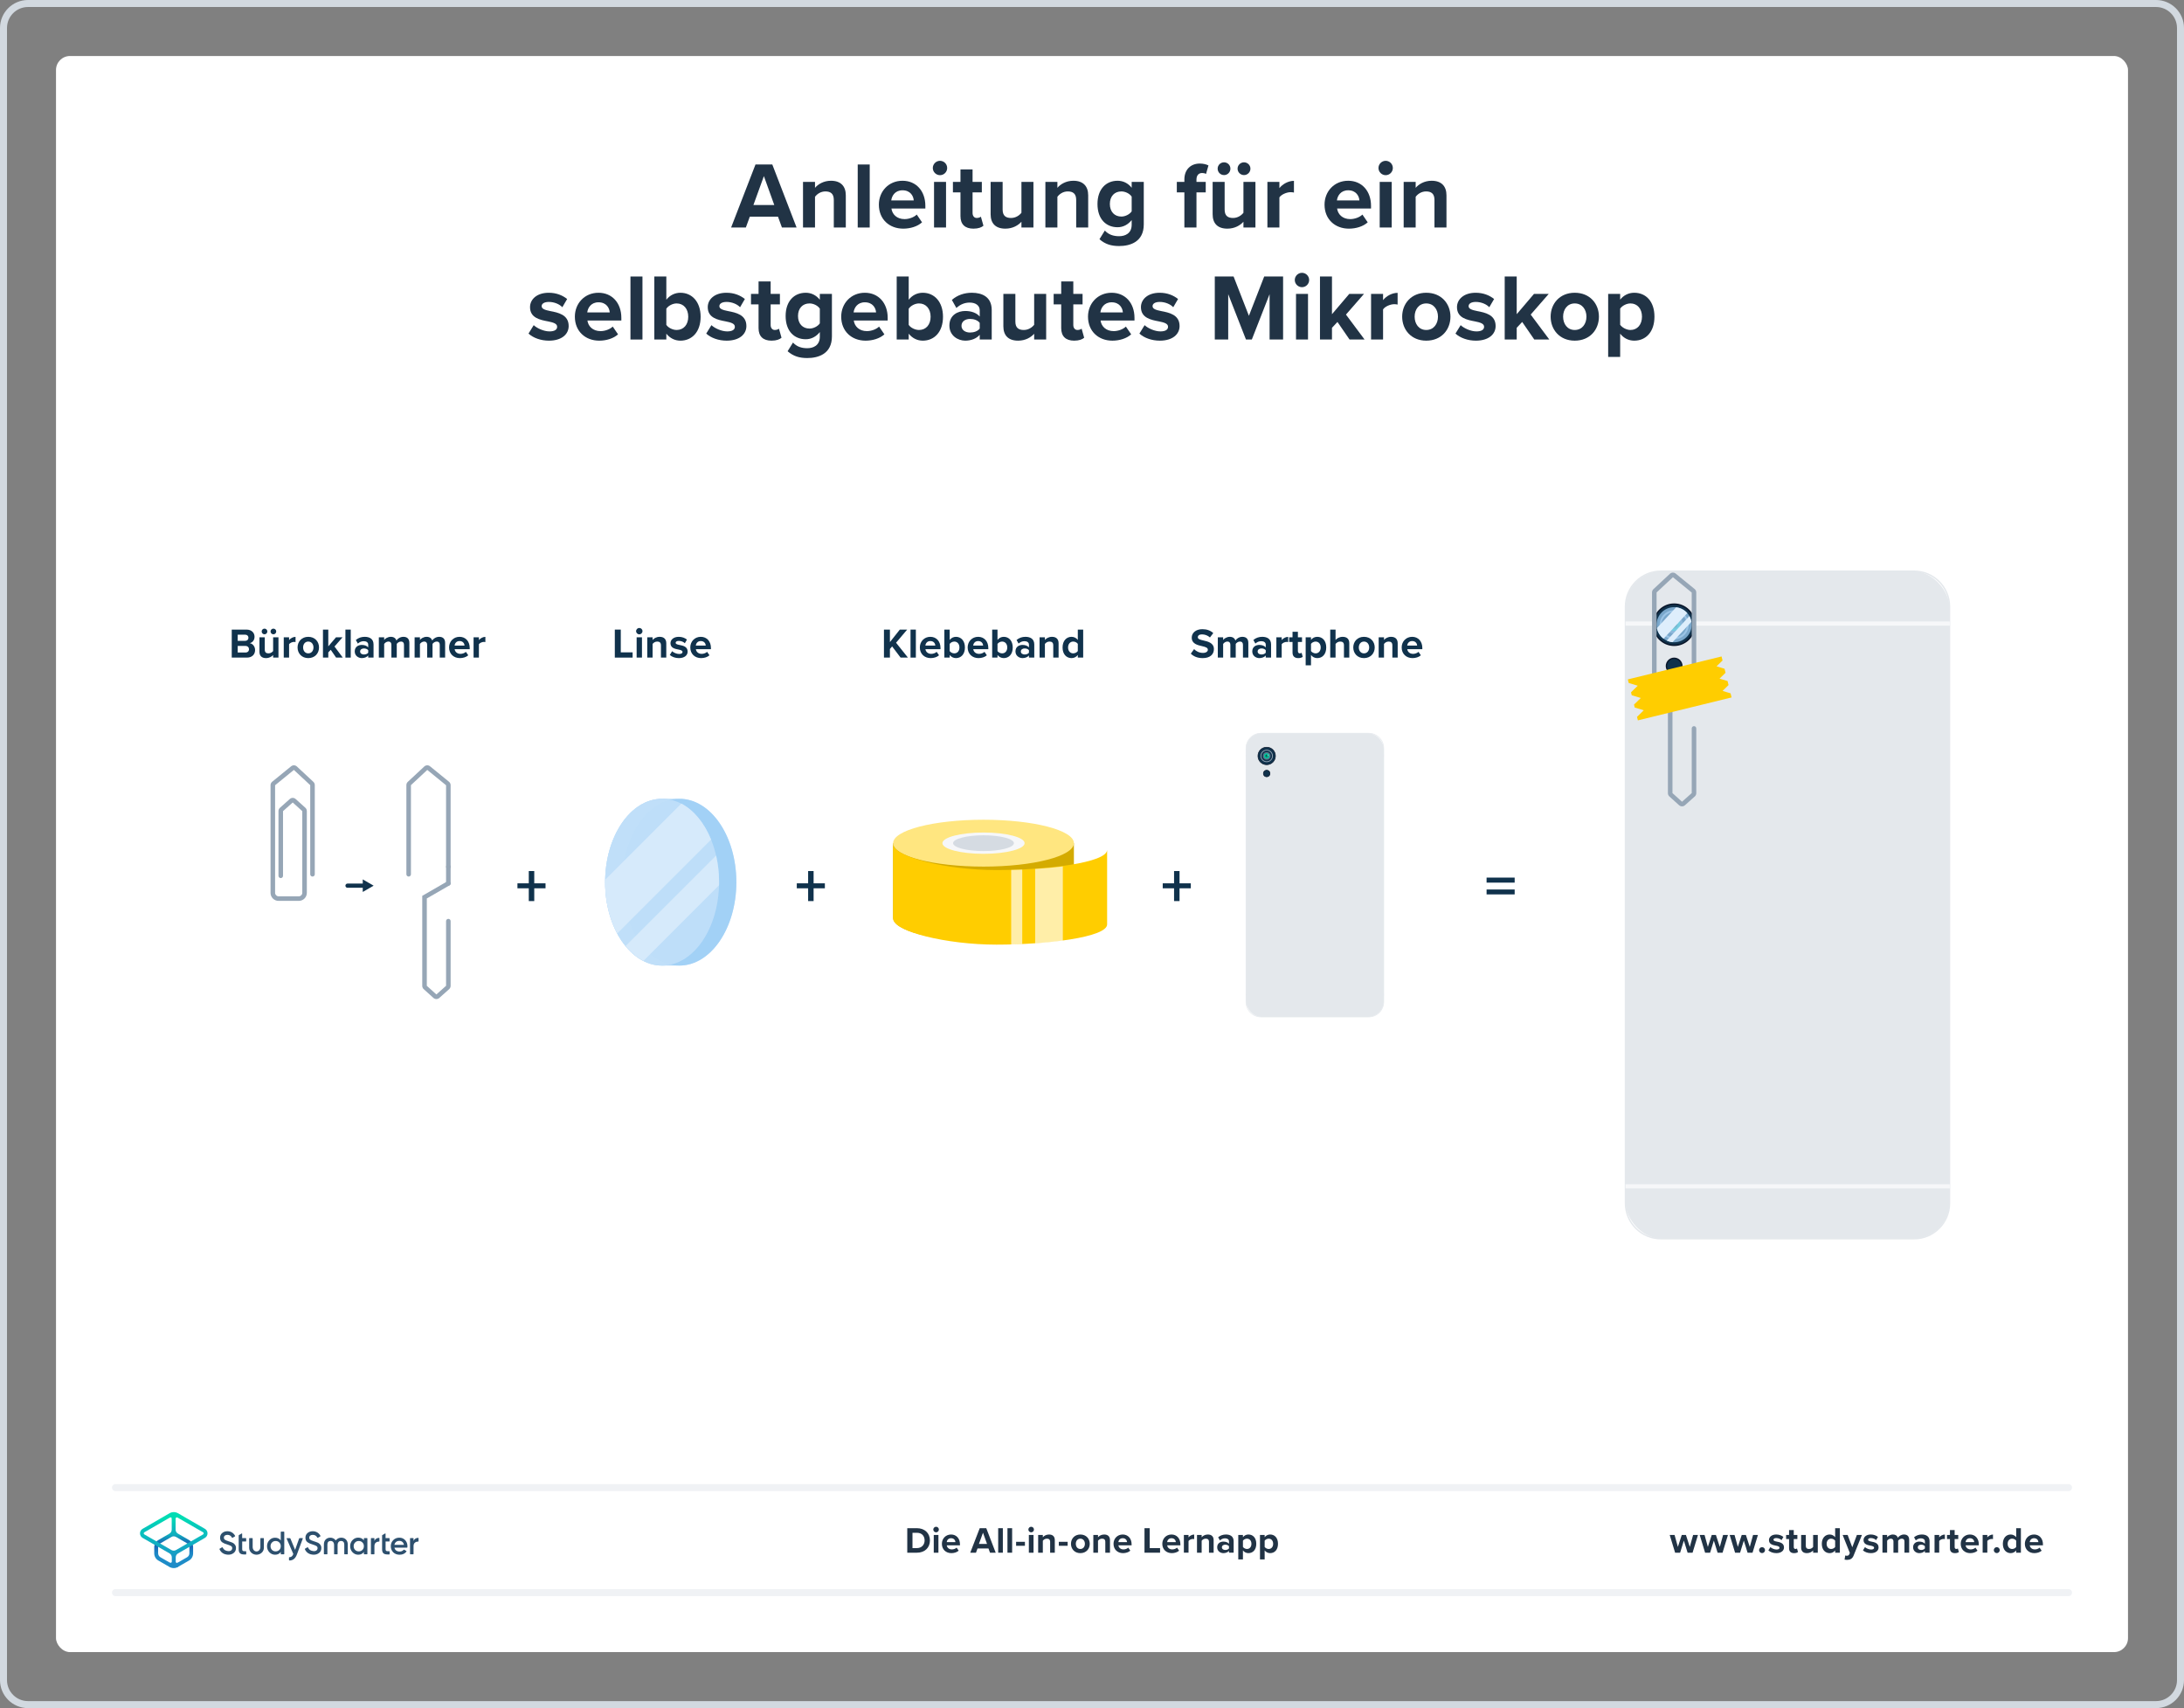 <?xml version="1.0" encoding="UTF-8"?><svg xmlns="http://www.w3.org/2000/svg" xmlns:xlink="http://www.w3.org/1999/xlink" viewBox="0 0 624 488"><rect x="0" y="0" width="624" height="488" fill="#808080" stroke="none"/><defs><style>.i{fill:url(#f);}.j{fill:url(#e);}.k,.l,.m{fill:none;}.n{fill:#f6f7f9;}.o{fill:#00dcb4;}.p{fill:#00b695;}.q{fill:#006d59;}.r{fill:#fff;}.s{fill:#ffe680;}.t{fill:#ffcd00;}.u{fill:#e4e8ec;}.v{fill:#d2d9e0;}.w{fill:#d4ab00;}.x{fill:#d4fff7;}.y{fill:#d5dbe2;}.z,.aa{fill:#deeefc;}.ab{fill:#10324c;}.ac{fill:#213345;}.ad{fill:#09162a;}.ae{fill:#96a6b6;}.af{fill:#2d506e;}.ag{fill:#5e7387;}.l{stroke:#10324c;stroke-linejoin:round;stroke-width:1.2px;}.l,.m{stroke-linecap:round;}.m{stroke:#f0f2f5;stroke-miterlimit:10;stroke-width:2px;}.ah{opacity:.66;}.ai,.aj{opacity:.75;}.aa{opacity:.5;}.aj{fill:#9ccdf5;}</style><linearGradient id="e" x1="49.625" y1="-6377.857" x2="49.625" y2="-6365.211" gradientTransform="translate(0 -5931.386) scale(1 -1)" gradientUnits="userSpaceOnUse"><stop offset="0" stop-color="#1e8cc8"/><stop offset=".153" stop-color="#1e8cc8"/><stop offset=".225" stop-color="#1d84c4"/><stop offset=".336" stop-color="#1b6ebb"/><stop offset=".4" stop-color="#195fb4"/><stop offset=".46" stop-color="#176fb6"/><stop offset=".576" stop-color="#1298bb"/><stop offset=".634" stop-color="#0fafbe"/><stop offset=".74" stop-color="#0cb7bc"/><stop offset=".903" stop-color="#05ccb8"/><stop offset="1" stop-color="#00dcb4"/></linearGradient><linearGradient id="f" x1="49.647" y1="-6377.884" x2="49.647" y2="-6365.296" gradientTransform="translate(0 -5931.386) scale(1 -1)" gradientUnits="userSpaceOnUse"><stop offset="0" stop-color="#1e8cc8"/><stop offset=".624" stop-color="#0abebe"/><stop offset=".758" stop-color="#08c3bc"/><stop offset=".91" stop-color="#04d0b8"/><stop offset="1" stop-color="#00dcb4"/></linearGradient></defs><g id="a"><rect class="r" x="16" y="16" width="592" height="456" rx="4" ry="4"/><path class="v" d="m616,2c3.308,0,6,2.692,6,6v472c0,3.308-2.692,6-6,6H8c-3.308,0-6-2.692-6-6V8c0-3.308,2.692-6,6-6h608m0-2H8C3.582,0,0,3.582,0,8v472c0,4.418,3.582,8,8,8h608c4.418,0,8-3.582,8-8V8c0-4.418-3.582-8-8-8h0Z"/></g><g id="c"><path class="ae" d="m85.377,257.378h-5.788c-1.264,0-2.292-1.028-2.292-2.292v-30.767c0-.379.169-.735.463-.975l5.414-4.415c.485-.396,1.195-.372,1.653.055l4.711,4.39c.254.237.4.572.4.92v25.485c0,.36-.292.651-.651.651s-.651-.292-.651-.651v-25.465l-4.668-4.351-5.367,4.377v30.746c0,.546.444.99.99.99h5.788c.546,0,.99-.444.99-.99v-23.347l-2.733-2.469-2.768,2.471v18.475c0,.36-.292.651-.651.651s-.651-.292-.651-.651v-18.495c0-.358.153-.7.42-.938l2.812-2.511c.481-.429,1.204-.426,1.682.005l2.777,2.508c.263.237.415.578.415.934v23.367c0,1.264-1.028,2.292-2.292,2.292Z"/><g><path class="ae" d="m116.76,250.43c-.36,0-.651-.292-.651-.651v-25.485c0-.348.146-.683.401-.92l4.711-4.39c.458-.426,1.169-.449,1.653-.054l5.413,4.414c.294.24.463.596.463.975v23.312c0,.36-.292.651-.651.651s-.651-.292-.651-.651v-23.291l-5.368-4.376-4.668,4.351v25.465c0,.36-.292.651-.651.651Z"/><path class="ae" d="m124.68,285.426c-.302,0-.603-.108-.843-.325l-2.777-2.509c-.264-.238-.415-.578-.415-.934v-25.724l7.129-4.116c.312-.18.71-.073.89.238.18.312.073.71-.238.89l-6.478,3.739v24.953l2.733,2.469,2.768-2.471v-18.475c0-.36.292-.651.651-.651s.651.292.651.651v18.494c0,.358-.153.7-.42.939l-2.812,2.511c-.239.213-.539.32-.838.32Z"/><path class="ae" d="m128.099,253.034c-.36,0-.651-.292-.651-.651l-.001-4.753c0-.36.291-.651.651-.651s.651.292.651.651l.001,4.753c0,.36-.291.651-.651.651Z"/></g><g><path class="w" d="m255.172,240.89v21.304c0,3.698,11.564,6.696,25.829,6.696s25.829-2.998,25.829-6.696v-21.304h-51.658Z"/><ellipse class="s" cx="281.002" cy="240.89" rx="25.829" ry="6.695"/><path class="t" d="m284.692,248.574c-14.265,0-29.519-3.759-29.519-7.457v21.304c0,3.698,15.254,7.457,29.519,7.457s31.628-2.085,31.628-5.783v-21.304c0,3.698-17.363,5.783-31.628,5.783Z"/><ellipse class="n" cx="281.002" cy="240.89" rx="11.741" ry="3.043"/><g class="ah"><path class="r" d="m295.761,248.252v21.304c2.737-.174,5.416-.417,7.907-.726v-21.304c-2.492.309-5.171.552-7.907.726Z"/><path class="r" d="m288.908,248.54v21.304c1.049-.022,2.105-.054,3.162-.097v-21.304c-1.058.043-2.114.075-3.162.097Z"/></g><ellipse class="y" cx="281.002" cy="240.89" rx="8.692" ry="2.253"/></g><g><path class="aj" d="m194.105,228.211h-4.933c-8.99,0-16.279,10.667-16.279,23.826s7.288,23.826,16.279,23.826h4.933c8.99,0,16.279-10.667,16.279-23.826s-7.288-23.826-16.279-23.826Z"/><ellipse class="aj" cx="189.172" cy="252.036" rx="16.279" ry="23.826"/><ellipse class="aj" cx="194.105" cy="252.036" rx="16.279" ry="23.826"/><ellipse class="aa" cx="189.172" cy="252.036" rx="16.279" ry="23.826"/><g class="ai"><g><path class="z" d="m203.18,239.859c-1.917-4.73-4.919-8.406-8.506-10.292l-16.302,16.302-5.467,5.467c-.004.219-.011.437-.011.657,0,2.056.178,4.051.513,5.955.268,1.523.635,2.986,1.093,4.375.512,1.555,1.139,3.012,1.86,4.357l3.406-3.405,23.416-23.416Z"/><path class="z" d="m204.605,244.415l-22.939,22.939-2.926,2.926c1.497,1.831,3.222,3.273,5.104,4.226l1.992-1.992,19.599-19.599c.008-.307.016-.613.016-.922,0-2.65-.3-5.197-.846-7.578Z"/></g></g></g><g><g><rect class="u" x="355.998" y="209.472" width="39.355" height="81.069" rx="4.481" ry="4.481"/><path class="u" d="m391.057,290.626h-30.763c-2.416,0-4.381-1.966-4.381-4.381v-72.477c0-2.416,1.966-4.381,4.381-4.381h30.763c2.416,0,4.381,1.965,4.381,4.381v72.477c0,2.416-1.966,4.381-4.381,4.381Zm-30.763-81.069c-2.322,0-4.211,1.889-4.211,4.211v72.477c0,2.322,1.889,4.211,4.211,4.211h30.763c2.322,0,4.211-1.889,4.211-4.211v-72.477c0-2.322-1.889-4.211-4.211-4.211h-30.763Z"/></g><rect class="k" x="359.656" y="213.466" width="4.306" height="10.271" rx="2.153" ry="2.153"/><rect class="u" x="355.998" y="215.577" width="39.395" height=".511"/><circle class="ab" cx="361.911" cy="220.987" r=".936"/><circle class="ab" cx="361.911" cy="215.972" r="2.5"/><path class="ad" d="m361.911,218.557c-1.426,0-2.585-1.16-2.585-2.585s1.16-2.585,2.585-2.585,2.585,1.16,2.585,2.585-1.16,2.585-2.585,2.585Zm0-5c-1.332,0-2.415,1.083-2.415,2.415s1.083,2.415,2.415,2.415,2.415-1.083,2.415-2.415-1.083-2.415-2.415-2.415Z"/><g><circle class="ae" cx="361.911" cy="215.972" r="1.768"/><circle class="ab" cx="361.911" cy="215.972" r="1.539"/><circle class="ag" cx="361.911" cy="215.972" r="1.092"/><circle class="p" cx="361.911" cy="215.972" r=".767"/><circle class="o" cx="361.911" cy="215.972" r=".675"/><circle class="p" cx="361.911" cy="215.972" r=".581"/><circle class="q" cx="361.911" cy="215.972" r=".37"/><circle class="x" cx="362.28" cy="215.7" r=".138"/><circle class="x" cx="362.031" cy="215.972" r=".071"/></g><path class="ad" d="m361.911,222.008c-.563,0-1.022-.458-1.022-1.022s.458-1.022,1.022-1.022,1.021.458,1.021,1.022-.458,1.022-1.021,1.022Zm0-1.873c-.469,0-.851.382-.851.851s.382.851.851.851.851-.382.851-.851-.382-.851-.851-.851Z"/><rect class="u" x="355.998" y="283.925" width="39.395" height=".511"/></g><g><g><g><rect class="u" x="464.421" y="163.189" width="92.579" height="190.705" rx="10.416" ry="10.416"/><path class="u" d="m546.894,354.094h-72.366c-5.683,0-10.306-4.624-10.306-10.307v-170.493c0-5.683,4.623-10.306,10.306-10.306h72.366c5.683,0,10.307,4.623,10.307,10.306v170.493c0,5.683-4.623,10.307-10.307,10.307Zm-72.366-190.705c-5.462,0-9.906,4.444-9.906,9.906v170.493c0,5.462,4.444,9.906,9.906,9.906h72.366c5.462,0,9.906-4.444,9.906-9.906v-170.493c0-5.462-4.444-9.906-9.906-9.906h-72.366Z"/></g><rect class="k" x="473.026" y="172.584" width="10.13" height="24.16" rx="5.065" ry="5.065"/><rect class="n" x="464.421" y="177.55" width="92.672" height="1.202"/><circle class="ab" cx="478.33" cy="190.276" r="2.202"/><circle class="ab" cx="478.33" cy="178.479" r="5.881"/><path class="ad" d="m478.33,184.56c-3.354,0-6.082-2.728-6.082-6.082s2.728-6.082,6.082-6.082,6.082,2.728,6.082,6.082-2.728,6.082-6.082,6.082Zm0-11.763c-3.132,0-5.681,2.548-5.681,5.681s2.549,5.681,5.681,5.681,5.681-2.548,5.681-5.681-2.548-5.681-5.681-5.681Z"/><g><circle class="ae" cx="478.33" cy="178.479" r="4.159"/><circle class="ab" cx="478.33" cy="178.479" r="3.619"/><circle class="ag" cx="478.33" cy="178.479" r="2.568"/><circle class="p" cx="478.33" cy="178.479" r="1.804"/><circle class="o" cx="478.33" cy="178.479" r="1.587"/><circle class="p" cx="478.33" cy="178.479" r="1.365"/><circle class="q" cx="478.33" cy="178.479" r=".869"/><circle class="x" cx="479.199" cy="177.84" r=".324"/><circle class="x" cx="478.614" cy="178.479" r=".167"/></g><path class="ad" d="m478.33,192.679c-1.325,0-2.403-1.078-2.403-2.403s1.078-2.403,2.403-2.403,2.403,1.078,2.403,2.403-1.078,2.403-2.403,2.403Zm0-4.405c-1.104,0-2.002.898-2.002,2.002s.898,2.002,2.002,2.002,2.002-.898,2.002-2.002-.898-2.002-2.002-2.002Z"/><rect class="n" x="464.421" y="338.33" width="92.672" height="1.202"/></g><g><circle class="aj" cx="478.33" cy="178.479" r="5.018"/><g><path class="z" d="m478.896,173.497l-5.498,5.948c.241,1.236.938,2.306,1.907,3.037l6.77-7.325c-.799-.903-1.916-1.517-3.179-1.661Z"/><path class="z" d="m482.685,176.009l-6.483,7.014c.514.24,1.073.398,1.663.451l5.396-5.838c-.099-.583-.295-1.131-.577-1.627Z"/></g></g><g><path class="ae" d="m472.66,195.375c-.36,0-.651-.292-.651-.651v-25.485c0-.348.146-.683.401-.92l4.711-4.39c.458-.426,1.169-.449,1.653-.054l5.413,4.414c.294.24.463.596.463.975v23.312c0,.36-.292.651-.651.651s-.651-.292-.651-.651v-23.291l-5.368-4.376-4.668,4.351v25.465c0,.36-.292.651-.651.651Z"/><path class="ae" d="m480.58,230.371c-.302,0-.603-.108-.843-.325l-2.777-2.509c-.264-.238-.415-.578-.415-.934v-25.724l7.129-4.116c.312-.18.71-.073.89.238.18.312.073.71-.238.89l-6.478,3.739v24.953l2.733,2.469,2.768-2.471v-18.475c0-.36.292-.651.651-.651s.651.292.651.651v18.494c0,.358-.153.7-.42.939l-2.812,2.511c-.239.213-.539.32-.838.32Z"/><path class="ae" d="m483.999,197.98c-.36,0-.651-.292-.651-.651l-.001-4.753c0-.36.291-.651.651-.651s.651.292.651.651l.001,4.753c0,.36-.291.651-.651.651Z"/></g><polygon class="t" points="493.012 192.207 492.732 191.062 490.444 190.369 492.154 188.7 491.872 187.548 465.098 194.098 465.349 195.123 467.933 195.903 466.002 197.791 466.207 198.63 468.791 199.413 466.86 201.299 467.065 202.138 469.649 202.921 467.718 204.807 467.963 205.806 494.736 199.256 494.448 198.078 492.161 197.387 493.87 195.716 493.59 194.571 491.302 193.878 493.012 192.207"/></g><path class="ab" d="m232.458,257.435h-1.565v-3.652h-3.238v-1.421h3.238v-3.508h1.565v3.508h3.22v1.421h-3.22v3.652Z"/><path class="ab" d="m337.011,257.435h-1.565v-3.652h-3.238v-1.421h3.238v-3.508h1.565v3.508h3.22v1.421h-3.22v3.652Z"/><path class="ab" d="m424.738,250.725h8.024v1.438h-8.024v-1.438Zm0,3.399h8.024v1.403h-8.024v-1.403Z"/><path class="ab" d="m152.645,257.435h-1.565v-3.652h-3.238v-1.421h3.238v-3.508h1.565v3.508h3.22v1.421h-3.22v3.652Z"/><g><line class="l" x1="99.294" y1="253.034" x2="104.168" y2="253.034"/><polygon class="ab" points="103.643 254.829 106.751 253.034 103.643 251.239 103.643 254.829"/></g><g><path class="ab" d="m175.661,179.873h1.703v6.501h3.382v1.499h-5.085v-8Z"/><path class="ab" d="m181.742,180.317c0-.504.42-.912.912-.912.503,0,.912.408.912.912s-.408.911-.912.911c-.492,0-.912-.407-.912-.911Zm.156,1.763h1.523v5.793h-1.523v-5.793Z"/><path class="ab" d="m188.842,184.371c0-.804-.42-1.079-1.067-1.079-.6,0-1.067.335-1.319.684v3.897h-1.523v-5.793h1.523v.756c.372-.444,1.08-.899,2.027-.899,1.272,0,1.883.72,1.883,1.847v4.09h-1.523v-3.502Z"/><path class="ab" d="m192.033,186.05c.419.397,1.283.792,2.003.792.66,0,.971-.229.971-.588,0-.408-.503-.552-1.163-.684-.996-.192-2.279-.432-2.279-1.81,0-.972.852-1.823,2.374-1.823.983,0,1.763.336,2.339.791l-.612,1.044c-.348-.372-1.007-.672-1.715-.672-.552,0-.912.204-.912.54,0,.359.456.491,1.103.623.995.192,2.327.456,2.327,1.895,0,1.056-.899,1.858-2.507,1.858-1.007,0-1.978-.336-2.59-.899l.66-1.067Z"/><path class="ab" d="m200.224,181.936c1.727,0,2.902,1.295,2.902,3.19v.335h-4.306c.096.732.684,1.344,1.667,1.344.54,0,1.175-.216,1.547-.576l.671.984c-.576.527-1.487.803-2.387.803-1.763,0-3.094-1.187-3.094-3.046,0-1.679,1.235-3.034,2.998-3.034Zm-1.427,2.494h2.854c-.036-.552-.42-1.283-1.427-1.283-.948,0-1.355.708-1.427,1.283Z"/></g><g><path class="ab" d="m254.885,184.671l-.624.743v2.459h-1.703v-8h1.703v3.574l2.831-3.574h2.099l-3.178,3.754,3.394,4.246h-2.099l-2.423-3.202Z"/><path class="ab" d="m260.15,179.873h1.523v8h-1.523v-8Z"/><path class="ab" d="m265.812,181.936c1.727,0,2.902,1.295,2.902,3.19v.335h-4.306c.096.732.684,1.344,1.667,1.344.54,0,1.175-.216,1.547-.576l.671.984c-.576.527-1.487.803-2.387.803-1.763,0-3.094-1.187-3.094-3.046,0-1.679,1.235-3.034,2.998-3.034Zm-1.427,2.494h2.854c-.036-.552-.42-1.283-1.427-1.283-.948,0-1.355.708-1.427,1.283Z"/><path class="ab" d="m269.817,179.873h1.523v2.951c.456-.588,1.103-.888,1.787-.888,1.475,0,2.566,1.151,2.566,3.046,0,1.931-1.103,3.034-2.566,3.034-.696,0-1.331-.311-1.787-.887v.743h-1.523v-8Zm2.831,6.789c.888,0,1.475-.672,1.475-1.68,0-1.007-.587-1.69-1.475-1.69-.492,0-1.055.287-1.307.671v2.051c.252.372.815.648,1.307.648Z"/><path class="ab" d="m279.473,181.936c1.727,0,2.902,1.295,2.902,3.19v.335h-4.306c.096.732.684,1.344,1.667,1.344.54,0,1.175-.216,1.547-.576l.671.984c-.576.527-1.487.803-2.387.803-1.763,0-3.094-1.187-3.094-3.046,0-1.679,1.235-3.034,2.998-3.034Zm-1.427,2.494h2.854c-.036-.552-.42-1.283-1.427-1.283-.948,0-1.355.708-1.427,1.283Z"/><path class="ab" d="m283.478,179.873h1.523v2.951c.456-.588,1.103-.888,1.787-.888,1.475,0,2.566,1.151,2.566,3.046,0,1.931-1.103,3.034-2.566,3.034-.696,0-1.331-.311-1.787-.887v.743h-1.523v-8Zm2.831,6.789c.888,0,1.475-.672,1.475-1.68,0-1.007-.587-1.69-1.475-1.69-.492,0-1.055.287-1.307.671v2.051c.252.372.815.648,1.307.648Z"/><path class="ab" d="m293.985,187.273c-.396.468-1.08.743-1.835.743-.923,0-2.015-.623-2.015-1.919,0-1.355,1.091-1.847,2.015-1.847.768,0,1.452.24,1.835.708v-.804c0-.588-.504-.972-1.272-.972-.624,0-1.199.228-1.691.684l-.576-1.02c.708-.623,1.619-.911,2.53-.911,1.319,0,2.531.527,2.531,2.194v3.742h-1.523v-.6Zm0-1.511c-.252-.336-.732-.504-1.224-.504-.6,0-1.091.311-1.091.875,0,.54.492.852,1.091.852.492,0,.972-.168,1.224-.504v-.719Z"/><path class="ab" d="m300.93,184.371c0-.804-.42-1.079-1.067-1.079-.6,0-1.067.335-1.319.684v3.897h-1.523v-5.793h1.523v.756c.372-.444,1.08-.899,2.027-.899,1.272,0,1.883.72,1.883,1.847v4.09h-1.523v-3.502Z"/><path class="ab" d="m307.946,187.13c-.456.575-1.091.887-1.787.887-1.463,0-2.566-1.103-2.566-3.034,0-1.895,1.091-3.046,2.566-3.046.684,0,1.331.3,1.787.888v-2.951h1.535v8h-1.535v-.743Zm0-3.179c-.252-.384-.803-.659-1.319-.659-.863,0-1.463.684-1.463,1.69,0,.996.6,1.68,1.463,1.68.516,0,1.067-.276,1.319-.66v-2.051Z"/></g><g><path class="ab" d="m341.168,185.45c.564.588,1.44,1.08,2.542,1.08.935,0,1.392-.444,1.392-.9,0-.6-.696-.803-1.619-1.02-1.308-.3-2.986-.659-2.986-2.446,0-1.331,1.151-2.41,3.034-2.41,1.272,0,2.327.384,3.118,1.115l-.947,1.247c-.648-.6-1.511-.876-2.291-.876-.768,0-1.175.336-1.175.816,0,.539.672.707,1.595.923,1.319.3,2.998.696,2.998,2.471,0,1.463-1.044,2.566-3.203,2.566-1.535,0-2.638-.516-3.394-1.27l.935-1.296Z"/><path class="ab" d="m355.129,184.215c0-.539-.24-.923-.863-.923-.54,0-.983.359-1.199.671v3.91h-1.535v-3.658c0-.539-.24-.923-.864-.923-.528,0-.971.359-1.199.684v3.897h-1.523v-5.793h1.523v.756c.24-.348,1.007-.899,1.895-.899.852,0,1.391.396,1.607,1.056.336-.528,1.103-1.056,1.991-1.056,1.067,0,1.703.564,1.703,1.751v4.186h-1.535v-3.658Z"/><path class="ab" d="m361.642,187.273c-.396.468-1.08.743-1.835.743-.924,0-2.015-.623-2.015-1.919,0-1.355,1.091-1.847,2.015-1.847.768,0,1.451.24,1.835.708v-.804c0-.588-.504-.972-1.272-.972-.624,0-1.199.228-1.691.684l-.576-1.02c.708-.623,1.619-.911,2.53-.911,1.319,0,2.531.527,2.531,2.194v3.742h-1.523v-.6Zm0-1.511c-.252-.336-.732-.504-1.224-.504-.6,0-1.091.311-1.091.875,0,.54.492.852,1.091.852.492,0,.972-.168,1.224-.504v-.719Z"/><path class="ab" d="m364.677,182.08h1.523v.792c.408-.516,1.127-.924,1.847-.924v1.487c-.108-.024-.252-.048-.42-.048-.504,0-1.175.288-1.427.659v3.826h-1.523v-5.793Z"/><path class="ab" d="m369.294,186.434v-3.022h-.96v-1.331h.96v-1.583h1.535v1.583h1.175v1.331h-1.175v2.615c0,.359.191.636.527.636.228,0,.444-.084.528-.168l.324,1.151c-.228.203-.636.371-1.271.371-1.068,0-1.643-.552-1.643-1.583Z"/><path class="ab" d="m373.048,190.08v-8h1.523v.731c.444-.564,1.079-.875,1.787-.875,1.487,0,2.566,1.103,2.566,3.034s-1.08,3.046-2.566,3.046c-.684,0-1.319-.287-1.787-.887v2.95h-1.523Zm2.831-6.788c-.492,0-1.055.287-1.307.659v2.051c.252.36.815.66,1.307.66.875,0,1.463-.684,1.463-1.691,0-.995-.588-1.679-1.463-1.679Z"/><path class="ab" d="m383.987,184.347c0-.804-.419-1.055-1.079-1.055-.588,0-1.056.335-1.319.684v3.897h-1.523v-8h1.523v2.963c.372-.444,1.091-.899,2.039-.899,1.271,0,1.883.695,1.883,1.823v4.113h-1.523v-3.526Z"/><path class="ab" d="m386.649,184.971c0-1.644,1.151-3.034,3.058-3.034,1.919,0,3.07,1.391,3.07,3.034,0,1.655-1.151,3.046-3.07,3.046-1.907,0-3.058-1.391-3.058-3.046Zm4.545,0c0-.899-.54-1.679-1.487-1.679-.947,0-1.475.779-1.475,1.679,0,.911.528,1.691,1.475,1.691.948,0,1.487-.78,1.487-1.691Z"/><path class="ab" d="m397.816,184.371c0-.804-.42-1.079-1.067-1.079-.6,0-1.067.335-1.319.684v3.897h-1.523v-5.793h1.523v.756c.372-.444,1.079-.899,2.027-.899,1.272,0,1.883.72,1.883,1.847v4.09h-1.523v-3.502Z"/><path class="ab" d="m403.477,181.936c1.727,0,2.902,1.295,2.902,3.19v.335h-4.306c.096.732.684,1.344,1.667,1.344.54,0,1.175-.216,1.547-.576l.671.984c-.576.527-1.487.803-2.387.803-1.763,0-3.094-1.187-3.094-3.046,0-1.679,1.235-3.034,2.998-3.034Zm-1.427,2.494h2.854c-.036-.552-.42-1.283-1.427-1.283-.948,0-1.355.708-1.427,1.283Z"/></g><g><path class="ab" d="m66.212,179.873h4.21c1.523,0,2.303.972,2.303,2.039,0,1.008-.624,1.68-1.379,1.835.852.132,1.535.96,1.535,1.967,0,1.199-.804,2.159-2.327,2.159h-4.342v-8Zm3.838,3.215c.576,0,.935-.372.935-.888,0-.492-.36-.876-.935-.876h-2.135v1.764h2.135Zm.06,3.334c.647,0,1.031-.372,1.031-.947,0-.504-.36-.935-1.031-.935h-2.195v1.883h2.195Z"/><path class="ab" d="m78.038,187.142c-.396.443-1.091.875-2.039.875-1.271,0-1.871-.695-1.871-1.822v-4.114h1.523v3.515c0,.803.42,1.067,1.067,1.067.588,0,1.055-.324,1.319-.66v-3.922h1.523v5.793h-1.523v-.731Zm-3.274-6.74c0-.444.36-.804.815-.804.444,0,.804.359.804.804,0,.455-.36.815-.804.815-.456,0-.815-.36-.815-.815Zm2.531,0c0-.444.372-.804.815-.804s.815.359.815.804c0,.455-.372.815-.815.815s-.815-.36-.815-.815Z"/><path class="ab" d="m81.072,182.08h1.523v.792c.408-.516,1.127-.924,1.847-.924v1.487c-.108-.024-.252-.048-.419-.048-.504,0-1.175.288-1.427.659v3.826h-1.523v-5.793Z"/><path class="ab" d="m85.019,184.971c0-1.644,1.151-3.034,3.058-3.034,1.919,0,3.07,1.391,3.07,3.034,0,1.655-1.151,3.046-3.07,3.046-1.907,0-3.058-1.391-3.058-3.046Zm4.545,0c0-.899-.54-1.679-1.487-1.679-.947,0-1.475.779-1.475,1.679,0,.911.528,1.691,1.475,1.691.948,0,1.487-.78,1.487-1.691Z"/><path class="ab" d="m94.493,185.643l-.695.743v1.487h-1.523v-8h1.523v4.786l2.195-2.579h1.871l-2.291,2.627,2.363,3.166h-1.907l-1.535-2.231Z"/><path class="ab" d="m98.691,179.873h1.523v8h-1.523v-8Z"/><path class="ab" d="m105.204,187.273c-.396.468-1.08.743-1.835.743-.924,0-2.015-.623-2.015-1.919,0-1.355,1.091-1.847,2.015-1.847.768,0,1.451.24,1.835.708v-.804c0-.588-.504-.972-1.272-.972-.624,0-1.199.228-1.691.684l-.576-1.02c.708-.623,1.619-.911,2.53-.911,1.319,0,2.531.527,2.531,2.194v3.742h-1.523v-.6Zm0-1.511c-.252-.336-.732-.504-1.224-.504-.6,0-1.091.311-1.091.875,0,.54.492.852,1.091.852.492,0,.972-.168,1.224-.504v-.719Z"/><path class="ab" d="m115.422,184.215c0-.539-.24-.923-.863-.923-.54,0-.983.359-1.199.671v3.91h-1.535v-3.658c0-.539-.24-.923-.864-.923-.528,0-.971.359-1.199.684v3.897h-1.523v-5.793h1.523v.756c.24-.348,1.007-.899,1.895-.899.852,0,1.391.396,1.607,1.056.336-.528,1.103-1.056,1.991-1.056,1.067,0,1.703.564,1.703,1.751v4.186h-1.535v-3.658Z"/><path class="ab" d="m125.642,184.215c0-.539-.24-.923-.863-.923-.54,0-.983.359-1.199.671v3.91h-1.535v-3.658c0-.539-.24-.923-.864-.923-.528,0-.971.359-1.199.684v3.897h-1.523v-5.793h1.523v.756c.24-.348,1.007-.899,1.895-.899.852,0,1.391.396,1.607,1.056.336-.528,1.103-1.056,1.991-1.056,1.068,0,1.703.564,1.703,1.751v4.186h-1.535v-3.658Z"/><path class="ab" d="m131.303,181.936c1.727,0,2.902,1.295,2.902,3.19v.335h-4.306c.096.732.684,1.344,1.667,1.344.54,0,1.175-.216,1.547-.576l.671.984c-.576.527-1.487.803-2.387.803-1.763,0-3.094-1.187-3.094-3.046,0-1.679,1.235-3.034,2.998-3.034Zm-1.427,2.494h2.854c-.036-.552-.42-1.283-1.427-1.283-.948,0-1.355.708-1.427,1.283Z"/><path class="ab" d="m135.309,182.08h1.523v.792c.408-.516,1.127-.924,1.847-.924v1.487c-.108-.024-.252-.048-.42-.048-.504,0-1.175.288-1.427.659v3.826h-1.523v-5.793Z"/></g></g><g id="d"><g><g><g><path class="ac" d="m481.103,440.144l-1.071,3.454h-1.428l-1.543-5.07h1.386l.945,3.412,1.112-3.412h1.187l1.112,3.412.945-3.412h1.386l-1.543,5.07h-1.418l-1.07-3.454Z"/><path class="ac" d="m489.671,440.144l-1.071,3.454h-1.428l-1.543-5.07h1.386l.944,3.412,1.113-3.412h1.187l1.112,3.412.945-3.412h1.386l-1.544,5.07h-1.417l-1.07-3.454Z"/><path class="ac" d="m498.237,440.144l-1.071,3.454h-1.428l-1.543-5.07h1.386l.944,3.412,1.113-3.412h1.187l1.112,3.412.945-3.412h1.386l-1.544,5.07h-1.417l-1.07-3.454Z"/><path class="ac" d="m503.442,442.013c.462,0,.851.388.851.851,0,.461-.389.85-.851.85s-.851-.389-.851-.85c0-.463.389-.851.851-.851Z"/><path class="ac" d="m505.824,442.002c.367.347,1.123.693,1.753.693.577,0,.851-.2.851-.515,0-.357-.441-.483-1.019-.599-.871-.168-1.994-.378-1.994-1.585,0-.851.745-1.596,2.078-1.596.861,0,1.544.294,2.048.692l-.536.914c-.304-.326-.882-.588-1.501-.588-.482,0-.798.178-.798.472,0,.315.399.431.966.546.871.168,2.037.399,2.037,1.659,0,.924-.788,1.627-2.194,1.627-.882,0-1.732-.294-2.268-.787l.577-.935Z"/><path class="ac" d="m511.16,442.338v-2.646h-.84v-1.165h.84v-1.386h1.344v1.386h1.029v1.165h-1.029v2.288c0,.315.168.557.462.557.199,0,.389-.073.462-.146l.283,1.008c-.199.178-.557.325-1.112.325-.935,0-1.438-.483-1.438-1.386Z"/><path class="ac" d="m518.036,442.957c-.347.389-.956.767-1.785.767-1.112,0-1.638-.608-1.638-1.596v-3.601h1.334v3.076c0,.703.367.934.934.934.515,0,.924-.283,1.155-.577v-3.433h1.333v5.07h-1.333v-.641Z"/><path class="ac" d="m524.33,442.947c-.398.504-.955.776-1.565.776-1.28,0-2.246-.966-2.246-2.656,0-1.658.955-2.666,2.246-2.666.599,0,1.166.263,1.565.776v-2.582h1.344v7.002h-1.344v-.65Zm0-2.782c-.221-.336-.703-.577-1.154-.577-.756,0-1.281.598-1.281,1.48,0,.872.525,1.47,1.281,1.47.451,0,.934-.241,1.154-.577v-1.795Z"/><path class="ac" d="m527.636,444.469c.347,0,.577-.094.703-.367l.189-.431-2.057-5.144h1.428l1.322,3.527,1.322-3.527h1.438l-2.383,5.899c-.378.956-1.05,1.208-1.921,1.228-.158,0-.494-.031-.662-.073l.2-1.197c.115.053.294.084.42.084Z"/><path class="ac" d="m532.848,442.002c.367.347,1.123.693,1.753.693.577,0,.851-.2.851-.515,0-.357-.441-.483-1.019-.599-.871-.168-1.994-.378-1.994-1.585,0-.851.745-1.596,2.078-1.596.861,0,1.544.294,2.048.692l-.536.914c-.304-.326-.882-.588-1.501-.588-.482,0-.798.178-.798.472,0,.315.399.431.966.546.871.168,2.037.399,2.037,1.659,0,.924-.788,1.627-2.194,1.627-.882,0-1.732-.294-2.268-.787l.577-.935Z"/><path class="ac" d="m544.133,440.396c0-.472-.209-.808-.756-.808-.472,0-.86.315-1.049.588v3.422h-1.344v-3.202c0-.472-.211-.808-.756-.808-.463,0-.851.315-1.051.598v3.412h-1.333v-5.07h1.333v.661c.211-.305.883-.787,1.659-.787.745,0,1.218.347,1.407.924.293-.462.965-.924,1.742-.924.935,0,1.49.493,1.49,1.532v3.664h-1.344v-3.202Z"/><path class="ac" d="m549.969,443.072c-.347.41-.945.651-1.606.651-.809,0-1.764-.546-1.764-1.68,0-1.187.955-1.616,1.764-1.616.672,0,1.27.209,1.606.619v-.703c0-.515-.441-.851-1.113-.851-.546,0-1.05.199-1.48.599l-.504-.893c.62-.546,1.418-.798,2.216-.798,1.154,0,2.215.462,2.215,1.921v3.275h-1.333v-.525Zm0-1.322c-.221-.294-.641-.441-1.071-.441-.524,0-.955.273-.955.767,0,.473.431.745.955.745.431,0,.851-.146,1.071-.44v-.63Z"/><path class="ac" d="m552.727,438.527h1.333v.692c.357-.451.987-.808,1.617-.808v1.301c-.095-.021-.221-.041-.367-.041-.441,0-1.029.252-1.25.577v3.349h-1.333v-5.07Z"/><path class="ac" d="m557.126,442.338v-2.646h-.84v-1.165h.84v-1.386h1.344v1.386h1.028v1.165h-1.028v2.288c0,.315.168.557.462.557.199,0,.389-.073.462-.146l.283,1.008c-.199.178-.556.325-1.112.325-.935,0-1.438-.483-1.438-1.386Z"/><path class="ac" d="m562.83,438.401c1.512,0,2.541,1.134,2.541,2.792v.294h-3.769c.084.641.599,1.176,1.459,1.176.473,0,1.028-.189,1.355-.504l.588.861c-.504.462-1.302.703-2.09.703-1.543,0-2.708-1.039-2.708-2.667,0-1.469,1.081-2.655,2.624-2.655Zm-1.249,2.184h2.499c-.031-.483-.367-1.124-1.25-1.124-.829,0-1.185.62-1.249,1.124Z"/><path class="ac" d="m566.473,438.527h1.334v.692c.356-.451.986-.808,1.616-.808v1.301c-.095-.021-.221-.041-.367-.041-.441,0-1.029.252-1.249.577v3.349h-1.334v-5.07Z"/><path class="ac" d="m570.509,442.013c.462,0,.851.388.851.851,0,.461-.389.85-.851.85s-.851-.389-.851-.85c0-.463.389-.851.851-.851Z"/><path class="ac" d="m576.053,442.947c-.398.504-.955.776-1.565.776-1.28,0-2.246-.966-2.246-2.656,0-1.658.955-2.666,2.246-2.666.599,0,1.166.263,1.565.776v-2.582h1.344v7.002h-1.344v-.65Zm0-2.782c-.221-.336-.703-.577-1.154-.577-.756,0-1.281.598-1.281,1.48,0,.872.525,1.47,1.281,1.47.451,0,.934-.241,1.154-.577v-1.795Z"/><path class="ac" d="m581.156,438.401c1.512,0,2.541,1.134,2.541,2.792v.294h-3.769c.084.641.599,1.176,1.459,1.176.473,0,1.028-.189,1.355-.504l.588.861c-.504.462-1.302.703-2.09.703-1.543,0-2.708-1.039-2.708-2.667,0-1.469,1.081-2.655,2.624-2.655Zm-1.249,2.184h2.499c-.031-.483-.367-1.124-1.25-1.124-.829,0-1.185.62-1.249,1.124Z"/></g><line class="m" x1="33" y1="455" x2="591" y2="455"/><line class="m" x1="33" y1="425" x2="591" y2="425"/><g><path class="ac" d="m259.219,436.596h2.761c2.194,0,3.716,1.397,3.716,3.506s-1.522,3.496-3.716,3.496h-2.761v-7.002Zm2.761,5.689c1.386,0,2.194-.997,2.194-2.184,0-1.238-.756-2.193-2.194-2.193h-1.27v4.377h1.27Z"/><path class="ac" d="m266.654,436.984c0-.441.367-.799.797-.799.441,0,.799.357.799.799,0,.44-.357.797-.799.797-.43,0-.797-.356-.797-.797Zm.136,1.543h1.333v5.07h-1.333v-5.07Z"/><path class="ac" d="m271.736,438.401c1.512,0,2.54,1.134,2.54,2.792v.294h-3.769c.084.641.598,1.176,1.459,1.176.473,0,1.029-.189,1.355-.504l.588.861c-.504.462-1.302.703-2.089.703-1.544,0-2.709-1.039-2.709-2.667,0-1.469,1.081-2.655,2.625-2.655Zm-1.25,2.184h2.499c-.032-.483-.368-1.124-1.249-1.124-.83,0-1.187.62-1.25,1.124Z"/><path class="ac" d="m282.42,442.391h-3.128l-.441,1.207h-1.638l2.709-7.002h1.868l2.698,7.002h-1.627l-.441-1.207Zm-2.729-1.291h2.32l-1.155-3.213-1.165,3.213Z"/><path class="ac" d="m285.196,436.596h1.333v7.002h-1.333v-7.002Z"/><path class="ac" d="m287.847,436.596h1.333v7.002h-1.333v-7.002Z"/><path class="ac" d="m290.316,440.49h2.519v1.134h-2.519v-1.134Z"/><path class="ac" d="m293.82,436.984c0-.441.368-.799.799-.799.44,0,.797.357.797.799,0,.44-.356.797-.797.797-.431,0-.799-.356-.799-.797Zm.137,1.543h1.334v5.07h-1.334v-5.07Z"/><path class="ac" d="m300.042,440.532c0-.703-.368-.944-.935-.944-.525,0-.935.293-1.154.598v3.412h-1.334v-5.07h1.334v.661c.325-.389.944-.787,1.773-.787,1.113,0,1.648.63,1.648,1.616v3.58h-1.333v-3.065Z"/><path class="ac" d="m302.522,440.49h2.519v1.134h-2.519v-1.134Z"/><path class="ac" d="m305.993,441.057c0-1.438,1.008-2.655,2.677-2.655,1.68,0,2.688,1.218,2.688,2.655,0,1.449-1.008,2.667-2.688,2.667-1.669,0-2.677-1.218-2.677-2.667Zm3.978,0c0-.787-.472-1.469-1.302-1.469-.829,0-1.291.682-1.291,1.469,0,.799.462,1.48,1.291,1.48.83,0,1.302-.682,1.302-1.48Z"/><path class="ac" d="m315.805,440.532c0-.703-.367-.944-.935-.944-.524,0-.935.293-1.155.598v3.412h-1.333v-5.07h1.333v.661c.326-.389.945-.787,1.774-.787,1.113,0,1.648.63,1.648,1.616v3.58h-1.333v-3.065Z"/><path class="ac" d="m320.775,438.401c1.512,0,2.54,1.134,2.54,2.792v.294h-3.769c.084.641.598,1.176,1.459,1.176.473,0,1.029-.189,1.355-.504l.588.861c-.504.462-1.302.703-2.089.703-1.544,0-2.709-1.039-2.709-2.667,0-1.469,1.081-2.655,2.625-2.655Zm-1.25,2.184h2.499c-.032-.483-.368-1.124-1.249-1.124-.83,0-1.187.62-1.25,1.124Z"/><path class="ac" d="m326.998,436.596h1.49v5.689h2.961v1.312h-4.451v-7.002Z"/><path class="ac" d="m334.713,438.401c1.512,0,2.54,1.134,2.54,2.792v.294h-3.769c.084.641.598,1.176,1.459,1.176.473,0,1.029-.189,1.355-.504l.588.861c-.504.462-1.302.703-2.089.703-1.544,0-2.709-1.039-2.709-2.667,0-1.469,1.081-2.655,2.625-2.655Zm-1.25,2.184h2.499c-.032-.483-.368-1.124-1.249-1.124-.83,0-1.187.62-1.25,1.124Z"/><path class="ac" d="m338.249,438.527h1.333v.692c.357-.451.987-.808,1.617-.808v1.301c-.095-.021-.221-.041-.367-.041-.441,0-1.029.252-1.25.577v3.349h-1.333v-5.07Z"/><path class="ac" d="m345.422,440.532c0-.703-.367-.944-.935-.944-.524,0-.935.293-1.155.598v3.412h-1.333v-5.07h1.333v.661c.326-.389.945-.787,1.774-.787,1.113,0,1.648.63,1.648,1.616v3.58h-1.333v-3.065Z"/><path class="ac" d="m351.138,443.072c-.347.41-.945.651-1.606.651-.809,0-1.764-.546-1.764-1.68,0-1.187.955-1.616,1.764-1.616.672,0,1.27.209,1.606.619v-.703c0-.515-.441-.851-1.113-.851-.546,0-1.05.199-1.48.599l-.504-.893c.619-.546,1.417-.798,2.215-.798,1.154,0,2.215.462,2.215,1.921v3.275h-1.333v-.525Zm0-1.322c-.221-.294-.641-.441-1.071-.441-.524,0-.955.273-.955.767,0,.473.431.745.955.745.431,0,.851-.146,1.071-.44v-.63Z"/><path class="ac" d="m353.792,445.529v-7.002h1.333v.641c.389-.494.945-.767,1.565-.767,1.302,0,2.247.966,2.247,2.655,0,1.69-.945,2.667-2.247,2.667-.598,0-1.154-.252-1.565-.776v2.582h-1.333Zm2.478-5.941c-.43,0-.924.252-1.145.577v1.795c.221.315.715.577,1.145.577.767,0,1.281-.598,1.281-1.48,0-.871-.515-1.469-1.281-1.469Z"/><path class="ac" d="m359.996,445.529v-7.002h1.334v.641c.388-.494.944-.767,1.563-.767,1.302,0,2.247.966,2.247,2.655,0,1.69-.945,2.667-2.247,2.667-.599,0-1.154-.252-1.563-.776v2.582h-1.334Zm2.478-5.941c-.431,0-.924.252-1.144.577v1.795c.22.315.713.577,1.144.577.767,0,1.281-.598,1.281-1.48,0-.871-.515-1.469-1.281-1.469Z"/></g></g><rect class="k" x="16" y="384" width="592" height="88"/><g><g><path class="af" d="m62.758,442.457l.675-.394c.068-.045.169-.011.202.068.27.63.765.922,1.507,1.012.81.09,1.203-.337,1.203-.855,0-.27-.112-.461-.326-.596-.214-.135-.596-.292-1.147-.461-.618-.18-.922-.304-1.361-.596-.416-.292-.63-.72-.63-1.304,0-.573.202-1.023.607-1.361.405-.337.899-.506,1.473-.506.99,0,1.765.495,2.204,1.304.034.068.011.146-.056.18l-.652.382c-.068.034-.157.011-.191-.056-.27-.517-.708-.776-1.293-.776-.618,0-1.012.315-1.012.81,0,.483.315.697,1.304,1.012.247.079.427.135.54.18.124.034.281.101.483.18.214.079.371.18.472.259.337.27.708.708.663,1.327,0,.585-.214,1.057-.641,1.394-.416.337-.967.54-1.653.506-1.203-.056-2.001-.63-2.406-1.552-.056-.045-.022-.124.034-.157Z"/><path class="af" d="m80.332,437.588h.776c.068,0,.112.045.112.112v6.24c0,.068-.045.112-.112.112h-.776c-.068,0-.112-.045-.112-.112v-.551c-.382.528-.911.787-1.619.787-.641,0-1.169-.236-1.63-.697-.45-.472-.675-1.057-.675-1.732,0-.686.225-1.259.675-1.732s.99-.697,1.63-.697c.697,0,1.237.259,1.619.776v-2.395c0-.068.056-.112.112-.112Zm-1.574,5.633c.416,0,.765-.135,1.046-.416s.416-.641.416-1.068-.135-.776-.416-1.057-.63-.427-1.046-.427-.765.135-1.046.427c-.281.281-.416.63-.416,1.057s.135.776.416,1.068c.281.281.63.416,1.046.416Z"/><path class="af" d="m85.65,439.432h.787c.068,0,.101.068.079.124l-1.687,4.554c-.427,1.147-1.136,1.72-2.125,1.709-.068,0-.135-.068-.135-.135v-.686c0-.056.045-.112.112-.112.562,0,.888-.304,1.124-.911l-.596-1.372-1.315-3.036c-.022-.056.022-.124.079-.124h.821c.079,0,.157.045.191.124l1.327,3.227,1.136-3.216c.034-.09.112-.146.202-.146Z"/><path class="af" d="m73.293,444.177c-1.068,0-2.103-.787-2.103-1.979v-2.654c0-.068.045-.112.112-.112h.776c.068,0,.112.045.112.112v2.44c0,.697.472,1.259,1.102,1.259s1.102-.562,1.102-1.259v-2.44c0-.068.045-.112.112-.112h.776c.068,0,.112.045.112.112v2.654c0,1.181-1.034,1.979-2.103,1.979Z"/><path class="af" d="m70.336,440.287v-.742c0-.068-.045-.112-.112-.112h-1.034v-1.248c0-.068-.079-.112-.135-.079l-.776.45c-.056.034-.079.09-.079.146v3.913c0,1.034.439,1.484,1.529,1.484h.506c.068,0,.112-.045.112-.112v-.697c0-.068-.045-.112-.112-.112h-.349c-.461,0-.686-.101-.686-.562v-2.215h1.034c.045,0,.101-.056.101-.112Z"/><g><path class="af" d="m87.145,442.457l.675-.394c.068-.045.169-.011.202.068.27.63.765.922,1.507,1.012.81.09,1.203-.337,1.203-.855,0-.27-.112-.461-.326-.596-.214-.135-.596-.292-1.147-.461-.618-.18-.922-.304-1.361-.596-.416-.292-.63-.72-.63-1.304,0-.573.202-1.023.607-1.361s.899-.506,1.473-.506c.99,0,1.765.495,2.204,1.304.034.068.011.146-.056.18l-.652.382c-.068.034-.157.011-.191-.056-.27-.517-.708-.776-1.293-.776-.618,0-1.012.315-1.012.81,0,.483.315.697,1.304,1.012.247.079.427.135.54.18.124.034.281.101.483.18.214.079.371.18.472.259.337.27.708.708.663,1.327,0,.585-.214,1.057-.641,1.394-.416.337-.967.54-1.653.506-1.203-.056-2.001-.63-2.406-1.552-.045-.045-.022-.124.034-.157Z"/><path class="af" d="m111.308,440.287v-.742c0-.068-.045-.112-.112-.112h-1.034v-1.248c0-.068-.079-.112-.135-.079l-.776.45c-.056.034-.079.09-.079.146v3.913c0,1.034.439,1.484,1.529,1.484h.506c.068,0,.112-.045.112-.112v-.697c0-.068-.045-.112-.112-.112h-.349c-.461,0-.686-.101-.686-.562v-2.215h1.034c.045,0,.101-.056.101-.112Z"/><path class="af" d="m97.501,439.308c-.551,0-1.124.214-1.563.776-.439-.562-1.012-.776-1.563-.776-1.057,0-1.833.731-1.833,1.878v2.755c0,.068.045.112.112.112h.776c.068,0,.112-.045.112-.112v-2.687c0-.641.337-1.012.899-1.012.618,0,1.012.405,1.012,1.226v2.474c0,.068.045.112.112.112h.776c.068,0,.112-.045.112-.112v-2.474c0-.81.394-1.226,1.012-1.226.551,0,.899.371.899,1.012v2.687c0,.068.045.112.112.112h.776c.068,0,.112-.045.112-.112v-2.755c-.022-1.147-.798-1.878-1.867-1.878Z"/><path class="af" d="m104.079,439.432h.776c.068,0,.112.045.112.112v4.396c0,.068-.045.112-.112.112h-.776c-.068,0-.112-.045-.112-.112v-.551c-.382.528-.911.787-1.619.787-.641,0-1.169-.236-1.63-.708-.45-.472-.675-1.057-.675-1.732,0-.686.225-1.259.675-1.732.45-.472.99-.708,1.63-.708.708,0,1.237.259,1.619.776v-.54c0-.045.056-.101.112-.101Zm-1.574,3.789c.416,0,.765-.135,1.046-.416s.416-.641.416-1.068-.135-.776-.416-1.057-.63-.427-1.046-.427-.765.135-1.046.427c-.281.281-.416.63-.416,1.057s.135.776.416,1.068c.281.281.63.416,1.046.416Z"/><path class="af" d="m106.991,440.208c.236-.54.675-.832,1.304-.855.068,0,.112.045.112.112v.843c0,.068-.045.112-.112.112-.337,0-.63.09-.888.281-.281.202-.427.551-.427,1.012v2.226c0,.068-.045.112-.112.112h-.776c-.068,0-.112-.045-.112-.112v-4.396c0-.068.045-.112.112-.112h.776c.068,0,.112.045.112.112v.663h.011Z"/><path class="af" d="m118.167,440.208c.236-.54.675-.832,1.304-.855.068,0,.112.045.112.112v.843c0,.068-.045.112-.112.112-.337,0-.63.09-.888.281-.281.202-.427.551-.427,1.012v2.226c0,.068-.045.112-.112.112h-.776c-.068,0-.112-.045-.112-.112v-4.396c0-.068.045-.112.112-.112h.776c.068,0,.112.045.112.112v.663h.011Z"/><path class="af" d="m112.703,442.176c.146.708.708,1.091,1.484,1.091.495,0,.866-.169,1.136-.495.034-.045.101-.056.146-.034l.63.371c.056.034.079.112.034.157-.45.607-1.102.911-1.956.911-.753,0-1.361-.236-1.821-.686-.461-.461-.697-1.046-.697-1.743s.236-1.271.686-1.732c.45-.472,1.046-.708,1.754-.708.675,0,1.226.236,1.664.708.439.472.652,1.057.652,1.732,0,.079-.011.191-.022.315-.011.056-.056.101-.112.101h-3.575v.011Zm2.71-.821c-.135-.753-.663-1.136-1.327-1.136-.742,0-1.259.439-1.394,1.136h2.721Z"/></g></g><g><path class="j" d="m50.209,447.112l.517-.641,2.732-1.574c.405-.236.652-.663.652-1.136v-1.709c0-.112-.011-.236-.045-.349l-.337-.573c-.079-.079-.18-.157-.281-.214l-3.148-1.821c-.202-.112-.427-.18-.652-.18s-.461.056-.652.18l-3.148,1.821c-.101.056-.191.135-.281.214l-.337.573c-.034.112-.045.225-.045.349v1.709c0,.472.247.899.652,1.136l2.732,1.574.461.708-.54.528-3.238-1.867c-.731-.416-1.181-1.203-1.181-2.046v-1.765c0-.281.056-.562.146-.832v-.011l.371-.652.011-.011c.18-.225.394-.405.641-.54l3.171-1.833c.405-.236.652-.663.652-1.136v-3.182l.528-.618.585.618v3.171c0,.472.247.899.652,1.136l3.171,1.833c.247.146.461.326.641.54l.011.011.371.652.011.022c.101.27.146.551.146.832v1.765c0,.843-.45,1.63-1.181,2.046l-3.238,1.867-.551-.596Z"/><path class="i" d="m49.647,448c-.416,0-.821-.112-1.181-.315l-.034-.022.045-1.259.079.045c.056.034.112.045.18.045.169,0,.349-.135.349-.349v-1.214c0-.472-.247-.899-.652-1.136l-7.691-4.43c-.461-.27-.742-.753-.742-1.293s.281-1.023.742-1.293l7.724-4.464c.36-.202.765-.315,1.181-.315s.821.112,1.181.315l7.724,4.464c.461.27.742.753.742,1.293s-.281,1.023-.742,1.293l-7.691,4.441c-.405.236-.652.663-.652,1.136v1.214c0,.101.034.191.101.259.068.068.157.101.247.101.056,0,.124-.011.18-.045l.079-.045.045,1.259-.034.022c-.36.18-.765.292-1.181.292Zm-.911-14.493c-.056,0-.124.011-.18.045l-7.309,4.216c-.112.068-.18.18-.18.304s.068.236.18.304l7.736,4.464c.202.112.427.18.652.18s.461-.056.652-.18l7.736-4.464c.112-.068.18-.18.18-.304s-.068-.236-.18-.304l-7.309-4.216c-.056-.034-.112-.045-.18-.045-.169,0-.349.135-.349.349v.056h-1.113v-.056c.022-.214-.169-.349-.337-.349Z"/></g></g></g></g><g id="g"><g><path class="ac" d="m222.278,61.897h-8.044l-1.134,3.103h-4.211l6.964-18.004h4.805l6.938,18.004h-4.185l-1.133-3.103Zm-7.019-3.32h5.966l-2.97-8.26-2.996,8.26Z"/><path class="ac" d="m238.231,57.118c0-1.809-.944-2.429-2.402-2.429-1.35,0-2.402.755-2.969,1.538v8.773h-3.429v-13.037h3.429v1.7c.837-.999,2.429-2.024,4.561-2.024,2.861,0,4.238,1.619,4.238,4.156v9.205h-3.429v-7.882Z"/><path class="ac" d="m245.062,46.996h3.429v18.004h-3.429v-18.004Z"/><path class="ac" d="m257.855,51.639c3.887,0,6.532,2.915,6.532,7.18v.756h-9.69c.216,1.647,1.538,3.023,3.752,3.023,1.215,0,2.646-.486,3.481-1.296l1.512,2.214c-1.295,1.188-3.347,1.809-5.371,1.809-3.968,0-6.965-2.672-6.965-6.856,0-3.778,2.78-6.829,6.749-6.829Zm-3.213,5.614h6.425c-.081-1.241-.945-2.888-3.212-2.888-2.133,0-3.051,1.592-3.213,2.888Z"/><path class="ac" d="m266.516,47.994c0-1.133.944-2.051,2.052-2.051,1.134,0,2.051.918,2.051,2.051,0,1.135-.917,2.052-2.051,2.052-1.107,0-2.052-.917-2.052-2.052Zm.351,3.969h3.429v13.037h-3.429v-13.037Z"/><path class="ac" d="m274.422,61.761v-6.802h-2.159v-2.996h2.159v-3.563h3.455v3.563h2.646v2.996h-2.646v5.885c0,.809.433,1.43,1.188,1.43.513,0,.998-.189,1.188-.377l.729,2.591c-.513.458-1.431.837-2.861.837-2.402,0-3.698-1.242-3.698-3.563Z"/><path class="ac" d="m291.838,63.353c-.891.998-2.456,1.971-4.589,1.971-2.861,0-4.211-1.566-4.211-4.104v-9.258h3.429v7.908c0,1.809.944,2.402,2.402,2.402,1.322,0,2.375-.729,2.969-1.484v-8.826h3.429v13.037h-3.429v-1.647Z"/><path class="ac" d="m307.483,57.118c0-1.809-.944-2.429-2.402-2.429-1.35,0-2.402.755-2.969,1.538v8.773h-3.429v-13.037h3.429v1.7c.837-.999,2.429-2.024,4.561-2.024,2.861,0,4.238,1.619,4.238,4.156v9.205h-3.429v-7.882Z"/><path class="ac" d="m315.67,65.863c1.053,1.161,2.43,1.62,4.076,1.62s3.59-.73,3.59-3.293v-1.323c-1.025,1.296-2.429,2.052-4.021,2.052-3.267,0-5.75-2.294-5.75-6.64,0-4.266,2.457-6.641,5.75-6.641,1.565,0,2.969.675,4.021,1.998v-1.674h3.455v12.146c0,4.967-3.833,6.182-7.045,6.182-2.24,0-3.968-.514-5.614-1.943l1.538-2.484Zm7.666-9.69c-.566-.864-1.809-1.484-2.941-1.484-1.944,0-3.294,1.35-3.294,3.59s1.35,3.59,3.294,3.59c1.133,0,2.375-.648,2.941-1.484v-4.211Z"/><path class="ac" d="m338.393,54.959h-2.159v-2.996h2.159v-.702c0-2.835,1.836-4.534,4.4-4.534.972,0,1.862.215,2.483.539l-.702,2.43c-.297-.19-.702-.27-1.106-.27-.972,0-1.62.646-1.62,1.889v.648h2.646v2.996h-2.646v10.041h-3.455v-10.041Z"/><path class="ac" d="m355.269,63.353c-.891.998-2.456,1.971-4.589,1.971-2.861,0-4.211-1.566-4.211-4.104v-9.258h3.429v7.908c0,1.809.944,2.402,2.402,2.402,1.322,0,2.375-.729,2.969-1.484v-8.826h3.429v13.037h-3.429v-1.647Zm-7.369-15.17c0-.999.81-1.809,1.836-1.809.999,0,1.809.81,1.809,1.809,0,1.025-.81,1.836-1.809,1.836-1.025,0-1.836-.81-1.836-1.836Zm5.695,0c0-.999.837-1.809,1.836-1.809s1.836.81,1.836,1.809c0,1.025-.837,1.836-1.836,1.836s-1.836-.81-1.836-1.836Z"/><path class="ac" d="m362.114,51.963h3.429v1.781c.917-1.16,2.537-2.078,4.156-2.078v3.347c-.242-.054-.566-.108-.944-.108-1.134,0-2.646.648-3.212,1.484v8.611h-3.429v-13.037Z"/><path class="ac" d="m385.188,51.639c3.887,0,6.532,2.915,6.532,7.18v.756h-9.69c.216,1.647,1.538,3.023,3.752,3.023,1.215,0,2.646-.486,3.481-1.296l1.512,2.214c-1.295,1.188-3.347,1.809-5.371,1.809-3.968,0-6.964-2.672-6.964-6.856,0-3.778,2.779-6.829,6.748-6.829Zm-3.213,5.614h6.425c-.081-1.241-.945-2.888-3.212-2.888-2.133,0-3.051,1.592-3.213,2.888Z"/><path class="ac" d="m393.849,47.994c0-1.133.944-2.051,2.052-2.051,1.134,0,2.051.918,2.051,2.051,0,1.135-.917,2.052-2.051,2.052-1.107,0-2.052-.917-2.052-2.052Zm.351,3.969h3.429v13.037h-3.429v-13.037Z"/><path class="ac" d="m409.849,57.118c0-1.809-.944-2.429-2.402-2.429-1.35,0-2.402.755-2.969,1.538v8.773h-3.429v-13.037h3.429v1.7c.837-.999,2.429-2.024,4.561-2.024,2.861,0,4.238,1.619,4.238,4.156v9.205h-3.429v-7.882Z"/><path class="ac" d="m152.488,92.897c.944.892,2.888,1.782,4.508,1.782,1.484,0,2.187-.513,2.187-1.323,0-.918-1.134-1.241-2.619-1.538-2.24-.432-5.128-.972-5.128-4.075,0-2.188,1.916-4.104,5.345-4.104,2.213,0,3.968.756,5.263,1.781l-1.376,2.349c-.783-.837-2.268-1.512-3.86-1.512-1.241,0-2.052.459-2.052,1.215,0,.81,1.026,1.106,2.483,1.403,2.241.432,5.237,1.025,5.237,4.266,0,2.375-2.024,4.184-5.642,4.184-2.268,0-4.454-.756-5.831-2.025l1.485-2.402Z"/><path class="ac" d="m170.996,83.639c3.887,0,6.532,2.915,6.532,7.18v.756h-9.69c.216,1.647,1.538,3.023,3.752,3.023,1.215,0,2.646-.486,3.481-1.296l1.512,2.214c-1.295,1.188-3.347,1.809-5.371,1.809-3.968,0-6.965-2.672-6.965-6.856,0-3.778,2.78-6.829,6.749-6.829Zm-3.213,5.614h6.425c-.081-1.241-.945-2.888-3.212-2.888-2.133,0-3.051,1.592-3.213,2.888Z"/><path class="ac" d="m180.131,78.996h3.429v18.004h-3.429v-18.004Z"/><path class="ac" d="m186.951,78.996h3.429v6.641c1.025-1.323,2.483-1.998,4.021-1.998,3.32,0,5.776,2.592,5.776,6.856,0,4.347-2.483,6.83-5.776,6.83-1.565,0-2.996-.702-4.021-1.998v1.674h-3.429v-18.004Zm6.371,15.277c1.997,0,3.319-1.512,3.319-3.779s-1.322-3.805-3.319-3.805c-1.107,0-2.376.646-2.942,1.511v4.616c.566.836,1.835,1.457,2.942,1.457Z"/><path class="ac" d="m203.265,92.897c.944.892,2.888,1.782,4.508,1.782,1.484,0,2.187-.513,2.187-1.323,0-.918-1.134-1.241-2.619-1.538-2.24-.432-5.128-.972-5.128-4.075,0-2.188,1.916-4.104,5.345-4.104,2.213,0,3.968.756,5.263,1.781l-1.376,2.349c-.783-.837-2.268-1.512-3.86-1.512-1.241,0-2.052.459-2.052,1.215,0,.81,1.026,1.106,2.483,1.403,2.241.432,5.237,1.025,5.237,4.266,0,2.375-2.024,4.184-5.642,4.184-2.268,0-4.454-.756-5.831-2.025l1.485-2.402Z"/><path class="ac" d="m216.731,93.761v-6.802h-2.159v-2.996h2.159v-3.563h3.455v3.563h2.646v2.996h-2.646v5.885c0,.809.433,1.43,1.188,1.43.513,0,.998-.189,1.188-.377l.729,2.591c-.513.458-1.431.837-2.861.837-2.402,0-3.698-1.242-3.698-3.563Z"/><path class="ac" d="m226.57,97.863c1.053,1.161,2.43,1.62,4.076,1.62s3.59-.73,3.59-3.293v-1.323c-1.025,1.296-2.429,2.052-4.021,2.052-3.267,0-5.749-2.294-5.749-6.64,0-4.266,2.456-6.641,5.749-6.641,1.565,0,2.969.675,4.021,1.998v-1.674h3.455v12.146c0,4.967-3.833,6.182-7.045,6.182-2.24,0-3.968-.514-5.614-1.943l1.538-2.484Zm7.666-9.69c-.566-.864-1.809-1.484-2.941-1.484-1.944,0-3.294,1.35-3.294,3.59s1.35,3.59,3.294,3.59c1.133,0,2.375-.648,2.941-1.484v-4.211Z"/><path class="ac" d="m247.094,83.639c3.887,0,6.532,2.915,6.532,7.18v.756h-9.69c.216,1.647,1.538,3.023,3.752,3.023,1.215,0,2.646-.486,3.481-1.296l1.512,2.214c-1.295,1.188-3.347,1.809-5.371,1.809-3.968,0-6.964-2.672-6.964-6.856,0-3.778,2.779-6.829,6.748-6.829Zm-3.213,5.614h6.425c-.081-1.241-.945-2.888-3.212-2.888-2.133,0-3.051,1.592-3.213,2.888Z"/><path class="ac" d="m256.201,78.996h3.429v6.641c1.025-1.323,2.483-1.998,4.021-1.998,3.32,0,5.776,2.592,5.776,6.856,0,4.347-2.483,6.83-5.776,6.83-1.565,0-2.996-.702-4.021-1.998v1.674h-3.429v-18.004Zm6.371,15.277c1.997,0,3.319-1.512,3.319-3.779s-1.322-3.805-3.319-3.805c-1.107,0-2.376.646-2.942,1.511v4.616c.566.836,1.835,1.457,2.942,1.457Z"/><path class="ac" d="m279.921,95.65c-.891,1.053-2.43,1.674-4.13,1.674-2.078,0-4.535-1.404-4.535-4.319,0-3.05,2.457-4.157,4.535-4.157,1.728,0,3.267.541,4.13,1.594v-1.809c0-1.323-1.134-2.188-2.861-2.188-1.403,0-2.699.514-3.806,1.539l-1.296-2.295c1.593-1.402,3.644-2.051,5.695-2.051,2.97,0,5.696,1.188,5.696,4.939v8.422h-3.429v-1.35Zm0-3.401c-.566-.755-1.647-1.134-2.753-1.134-1.35,0-2.457.702-2.457,1.971,0,1.215,1.107,1.916,2.457,1.916,1.106,0,2.187-.377,2.753-1.133v-1.62Z"/><path class="ac" d="m295.476,95.353c-.891.998-2.456,1.971-4.589,1.971-2.861,0-4.211-1.566-4.211-4.104v-9.258h3.429v7.908c0,1.809.944,2.402,2.402,2.402,1.322,0,2.375-.729,2.969-1.484v-8.826h3.429v13.037h-3.429v-1.647Z"/><path class="ac" d="m303.204,93.761v-6.802h-2.159v-2.996h2.159v-3.563h3.455v3.563h2.646v2.996h-2.646v5.885c0,.809.433,1.43,1.188,1.43.513,0,.998-.189,1.188-.377l.729,2.591c-.513.458-1.431.837-2.861.837-2.402,0-3.698-1.242-3.698-3.563Z"/><path class="ac" d="m317.607,83.639c3.887,0,6.532,2.915,6.532,7.18v.756h-9.69c.216,1.647,1.538,3.023,3.752,3.023,1.215,0,2.646-.486,3.481-1.296l1.512,2.214c-1.295,1.188-3.347,1.809-5.371,1.809-3.968,0-6.965-2.672-6.965-6.856,0-3.778,2.78-6.829,6.749-6.829Zm-3.213,5.614h6.425c-.081-1.241-.945-2.888-3.212-2.888-2.133,0-3.051,1.592-3.213,2.888Z"/><path class="ac" d="m327.033,92.897c.944.892,2.888,1.782,4.508,1.782,1.484,0,2.187-.513,2.187-1.323,0-.918-1.134-1.241-2.619-1.538-2.24-.432-5.128-.972-5.128-4.075,0-2.188,1.916-4.104,5.345-4.104,2.213,0,3.968.756,5.263,1.781l-1.376,2.349c-.783-.837-2.268-1.512-3.86-1.512-1.241,0-2.052.459-2.052,1.215,0,.81,1.026,1.106,2.483,1.403,2.241.432,5.237,1.025,5.237,4.266,0,2.375-2.024,4.184-5.642,4.184-2.268,0-4.454-.756-5.831-2.025l1.485-2.402Z"/><path class="ac" d="m362.739,84.043l-5.075,12.957h-1.673l-5.075-12.957v12.957h-3.833v-18.004h5.372l4.373,11.229,4.372-11.229h5.398v18.004h-3.859v-12.957Z"/><path class="ac" d="m369.937,79.994c0-1.133.944-2.051,2.052-2.051,1.134,0,2.051.918,2.051,2.051,0,1.135-.917,2.052-2.051,2.052-1.107,0-2.052-.917-2.052-2.052Zm.351,3.969h3.429v13.037h-3.429v-13.037Z"/><path class="ac" d="m382.13,91.98l-1.565,1.673v3.348h-3.429v-18.004h3.429v10.77l4.939-5.803h4.211l-5.155,5.911,5.317,7.126h-4.292l-3.455-5.021Z"/><path class="ac" d="m391.733,83.963h3.429v1.781c.917-1.16,2.537-2.078,4.156-2.078v3.347c-.242-.054-.566-.108-.944-.108-1.134,0-2.646.648-3.212,1.484v8.611h-3.429v-13.037Z"/><path class="ac" d="m400.62,90.468c0-3.698,2.592-6.829,6.884-6.829,4.318,0,6.91,3.131,6.91,6.829,0,3.726-2.592,6.856-6.91,6.856-4.292,0-6.884-3.131-6.884-6.856Zm10.23,0c0-2.024-1.215-3.778-3.347-3.778s-3.32,1.754-3.32,3.778c0,2.052,1.188,3.806,3.32,3.806s3.347-1.754,3.347-3.806Z"/><path class="ac" d="m417.332,92.897c.944.892,2.888,1.782,4.508,1.782,1.484,0,2.187-.513,2.187-1.323,0-.918-1.134-1.241-2.619-1.538-2.24-.432-5.128-.972-5.128-4.075,0-2.188,1.916-4.104,5.345-4.104,2.213,0,3.968.756,5.263,1.781l-1.376,2.349c-.783-.837-2.268-1.512-3.86-1.512-1.241,0-2.051.459-2.051,1.215,0,.81,1.025,1.106,2.482,1.403,2.241.432,5.237,1.025,5.237,4.266,0,2.375-2.024,4.184-5.642,4.184-2.268,0-4.454-.756-5.831-2.025l1.485-2.402Z"/><path class="ac" d="m434.91,91.98l-1.565,1.673v3.348h-3.429v-18.004h3.429v10.77l4.939-5.803h4.211l-5.155,5.911,5.317,7.126h-4.292l-3.455-5.021Z"/><path class="ac" d="m443.041,90.468c0-3.698,2.592-6.829,6.884-6.829,4.318,0,6.91,3.131,6.91,6.829,0,3.726-2.592,6.856-6.91,6.856-4.292,0-6.884-3.131-6.884-6.856Zm10.23,0c0-2.024-1.215-3.778-3.347-3.778s-3.32,1.754-3.32,3.778c0,2.052,1.188,3.806,3.32,3.806s3.347-1.754,3.347-3.806Z"/><path class="ac" d="m459.476,101.967v-18.004h3.429v1.647c.998-1.27,2.429-1.971,4.021-1.971,3.348,0,5.776,2.483,5.776,6.829s-2.429,6.856-5.776,6.856c-1.538,0-2.969-.648-4.021-1.998v6.641h-3.429Zm6.371-15.277c-1.107,0-2.376.646-2.942,1.484v4.615c.566.81,1.835,1.484,2.942,1.484,1.97,0,3.293-1.538,3.293-3.806,0-2.24-1.323-3.778-3.293-3.778Z"/></g></g></svg>